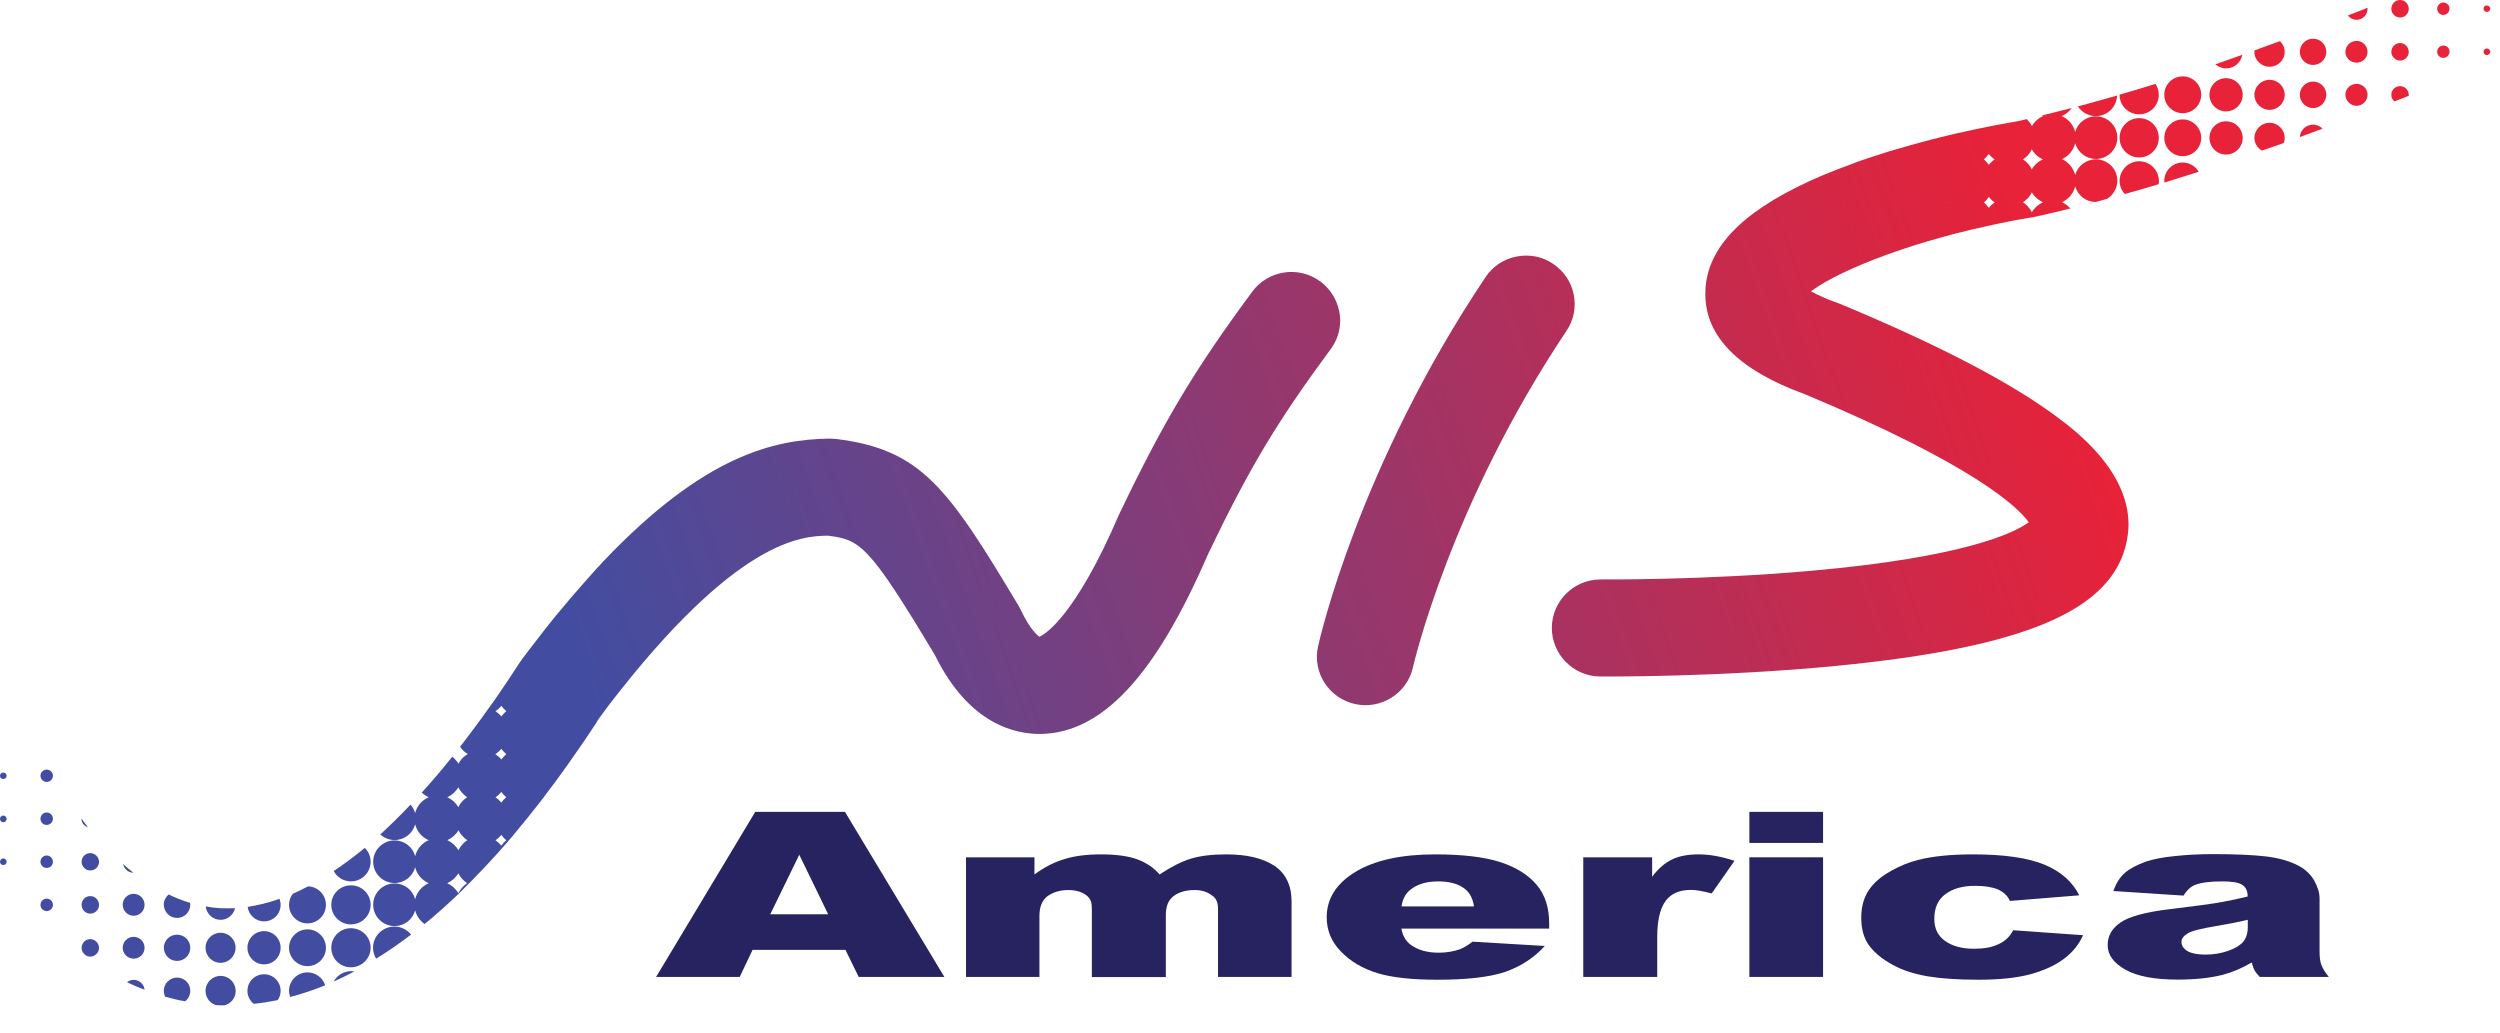 <svg width="75" height="31" viewBox="0 0 75 31" fill="none" xmlns="http://www.w3.org/2000/svg">
<path d="M58.408 6.071C58.404 6.067 58.4 6.067 58.396 6.063C58.392 6.067 58.392 6.067 58.392 6.071C58.392 6.075 58.392 6.075 58.396 6.079C58.4 6.079 58.404 6.075 58.408 6.071Z" fill="url(#paint0_linear)"/>
<path d="M61.744 12.534C60.358 11.495 58.231 10.38 55.238 9.131L55.169 9.104C54.849 8.99 54.577 8.876 54.364 8.758L54.329 8.739L54.36 8.716C54.822 8.381 55.624 7.997 56.586 7.647C56.739 7.59 56.945 7.521 57.09 7.472C57.54 7.319 58.037 7.175 58.587 7.026C58.968 6.927 59.377 6.832 59.816 6.737C60.198 6.653 60.595 6.577 61.015 6.509C61.042 6.501 61.072 6.497 61.106 6.493L61.183 6.474C61.492 6.406 61.798 6.334 62.111 6.254C62.042 6.174 61.95 6.109 61.859 6.067C62.053 5.98 62.202 5.808 62.256 5.591C62.332 5.858 62.569 6.056 62.867 6.06C62.974 6.029 63.092 5.999 63.206 5.968C63.39 5.858 63.52 5.656 63.52 5.42C63.52 5.066 63.233 4.781 62.878 4.781C62.58 4.781 62.332 4.979 62.256 5.249C62.199 5.036 62.053 4.861 61.859 4.773C62.053 4.689 62.202 4.51 62.256 4.297C62.332 4.567 62.58 4.769 62.878 4.769C63.233 4.769 63.52 4.48 63.52 4.13C63.52 3.776 63.233 3.49 62.878 3.49C62.58 3.49 62.332 3.688 62.256 3.958C62.199 3.745 62.053 3.57 61.851 3.483C61.977 3.429 62.076 3.346 62.153 3.239C61.851 3.319 61.557 3.388 61.259 3.464C61.271 3.471 61.282 3.479 61.294 3.483C61.152 3.544 61.034 3.65 60.958 3.783C60.916 3.703 60.866 3.639 60.801 3.574C60.721 3.593 60.641 3.612 60.56 3.631C60.282 3.677 60.011 3.73 59.743 3.78C59.365 3.856 58.999 3.932 58.636 4.016C58.041 4.156 57.475 4.305 56.926 4.469H56.918C56.872 4.48 56.784 4.507 56.677 4.541C56.387 4.632 56.105 4.724 55.834 4.815C55.734 4.849 55.662 4.876 55.662 4.876V4.88C55.318 5.005 54.986 5.131 54.677 5.26C52.432 6.216 51.286 7.3 51.168 8.602L51.16 8.823C51.16 10.094 52.157 11.103 54.135 11.822C59.236 13.954 60.526 15.21 60.847 15.647L60.862 15.67L60.843 15.682C60.423 15.982 58.953 16.717 54.287 17.128C51.069 17.41 48.06 17.383 48.025 17.383C47.22 17.379 46.563 18.026 46.555 18.826C46.548 19.625 47.197 20.287 47.999 20.295C48.14 20.295 51.55 20.321 55.104 19.975C60.778 19.419 63.374 18.304 63.798 16.253C63.833 16.078 63.856 15.906 63.856 15.735C63.852 14.117 62.267 12.926 61.744 12.534ZM60.954 6.368C60.897 6.25 60.805 6.147 60.69 6.067C60.805 5.995 60.897 5.896 60.954 5.77C61.03 5.903 61.148 6.002 61.29 6.067C61.148 6.132 61.03 6.238 60.954 6.368ZM60.954 4.48C61.03 4.613 61.148 4.72 61.29 4.781C61.148 4.842 61.03 4.948 60.954 5.081C60.897 4.96 60.805 4.857 60.69 4.781C60.805 4.708 60.897 4.606 60.954 4.48ZM59.663 6.235C59.621 6.174 59.572 6.124 59.518 6.071C59.575 6.025 59.625 5.972 59.663 5.907C59.717 5.972 59.774 6.029 59.839 6.071C59.774 6.117 59.717 6.17 59.663 6.235ZM59.663 4.621C59.717 4.682 59.774 4.739 59.839 4.781C59.774 4.826 59.713 4.883 59.663 4.944C59.621 4.883 59.572 4.83 59.518 4.781C59.572 4.735 59.621 4.678 59.663 4.621ZM58.396 6.063C58.399 6.067 58.403 6.067 58.407 6.071C58.403 6.075 58.399 6.079 58.396 6.079C58.392 6.075 58.392 6.075 58.392 6.071C58.392 6.067 58.392 6.067 58.396 6.063Z" fill="url(#paint1_linear)"/>
<path d="M47.212 8.838C47.136 8.454 46.914 8.13 46.59 7.913C46.269 7.696 45.88 7.62 45.498 7.696C45.112 7.769 44.78 7.993 44.566 8.313C40.755 14.011 39.591 19.176 39.541 19.393C39.366 20.173 39.866 20.949 40.652 21.121C41.435 21.296 42.218 20.797 42.39 20.013C42.401 19.967 43.501 15.149 46.994 9.927C47.212 9.603 47.288 9.219 47.212 8.838Z" fill="url(#paint2_linear)"/>
<path d="M0.099 23.176C0.042 23.176 0 23.218 0 23.275C0 23.332 0.042 23.37 0.099 23.37C0.153 23.37 0.199 23.328 0.199 23.275C0.199 23.218 0.153 23.176 0.099 23.176Z" fill="url(#paint3_linear)"/>
<path d="M1.401 23.088C1.298 23.088 1.214 23.172 1.214 23.271C1.214 23.374 1.298 23.458 1.401 23.458C1.504 23.458 1.588 23.374 1.588 23.271C1.588 23.172 1.504 23.088 1.401 23.088Z" fill="url(#paint4_linear)"/>
<path d="M0.099 24.466C0.042 24.466 0 24.512 0 24.565C0 24.622 0.042 24.668 0.099 24.668C0.153 24.668 0.199 24.622 0.199 24.565C0.199 24.512 0.153 24.466 0.099 24.466Z" fill="url(#paint5_linear)"/>
<path d="M1.401 24.375C1.298 24.375 1.214 24.459 1.214 24.561C1.214 24.668 1.298 24.748 1.401 24.748C1.504 24.748 1.588 24.664 1.588 24.561C1.588 24.459 1.504 24.375 1.401 24.375Z" fill="url(#paint6_linear)"/>
<path d="M2.638 24.817C2.57 24.729 2.505 24.642 2.444 24.558C2.444 24.561 2.444 24.561 2.444 24.561C2.444 24.683 2.528 24.786 2.638 24.817Z" fill="url(#paint7_linear)"/>
<path d="M0.099 25.753C0.042 25.753 0 25.802 0 25.852C0 25.909 0.042 25.951 0.099 25.951C0.153 25.951 0.199 25.909 0.199 25.852C0.199 25.799 0.153 25.753 0.099 25.753Z" fill="url(#paint8_linear)"/>
<path d="M1.401 25.665C1.298 25.665 1.214 25.753 1.214 25.852C1.214 25.958 1.298 26.038 1.401 26.038C1.504 26.038 1.588 25.958 1.588 25.852C1.588 25.753 1.504 25.665 1.401 25.665Z" fill="url(#paint9_linear)"/>
<path d="M2.707 25.593C2.562 25.593 2.448 25.711 2.448 25.852C2.448 25.997 2.566 26.114 2.707 26.114C2.852 26.114 2.971 26 2.971 25.852C2.967 25.711 2.852 25.593 2.707 25.593Z" fill="url(#paint10_linear)"/>
<path d="M4.001 26.183C3.894 26.096 3.791 26.012 3.692 25.92C3.723 26.069 3.849 26.179 4.001 26.183Z" fill="url(#paint11_linear)"/>
<path d="M10.011 26.13C10.111 26.316 10.305 26.442 10.527 26.442C10.851 26.442 11.119 26.179 11.119 25.852C11.119 25.688 11.05 25.54 10.943 25.437C10.63 25.696 10.317 25.928 10.011 26.13Z" fill="url(#paint12_linear)"/>
<path d="M1.401 26.959C1.298 26.959 1.214 27.043 1.214 27.146C1.214 27.249 1.298 27.332 1.401 27.332C1.504 27.332 1.588 27.245 1.588 27.146C1.588 27.043 1.504 26.959 1.401 26.959Z" fill="url(#paint13_linear)"/>
<path d="M2.707 26.883C2.562 26.883 2.448 26.997 2.448 27.146C2.448 27.291 2.566 27.409 2.707 27.409C2.852 27.409 2.971 27.294 2.971 27.146C2.967 26.997 2.852 26.883 2.707 26.883Z" fill="url(#paint14_linear)"/>
<path d="M4.009 26.815C3.83 26.815 3.681 26.959 3.681 27.142C3.681 27.325 3.83 27.473 4.009 27.473C4.192 27.473 4.337 27.329 4.337 27.142C4.337 26.963 4.192 26.815 4.009 26.815Z" fill="url(#paint15_linear)"/>
<path d="M5.311 27.538C5.533 27.538 5.708 27.359 5.708 27.142C5.708 27.123 5.704 27.104 5.701 27.085C5.479 27.02 5.265 26.933 5.059 26.834C4.971 26.91 4.914 27.017 4.914 27.138C4.918 27.363 5.094 27.538 5.311 27.538Z" fill="url(#paint16_linear)"/>
<path d="M6.617 27.595C6.831 27.595 7.006 27.443 7.052 27.245C6.899 27.253 6.747 27.253 6.594 27.245C6.449 27.237 6.308 27.218 6.17 27.192C6.197 27.416 6.384 27.595 6.617 27.595Z" fill="url(#paint17_linear)"/>
<path d="M7.923 27.641C8.198 27.641 8.419 27.42 8.419 27.142C8.419 27.081 8.404 27.024 8.385 26.963C8.064 27.081 7.743 27.157 7.43 27.207C7.461 27.451 7.667 27.641 7.923 27.641Z" fill="url(#paint18_linear)"/>
<path d="M9.244 26.59C9.091 26.67 8.938 26.746 8.786 26.811C8.713 26.902 8.671 27.02 8.671 27.146C8.671 27.45 8.919 27.702 9.225 27.702C9.53 27.702 9.778 27.45 9.778 27.146C9.778 26.845 9.542 26.602 9.244 26.59Z" fill="url(#paint19_linear)"/>
<path d="M10.527 26.56C10.202 26.56 9.939 26.819 9.939 27.146C9.939 27.47 10.202 27.732 10.527 27.732C10.851 27.732 11.119 27.47 11.119 27.146C11.119 26.819 10.855 26.56 10.527 26.56Z" fill="url(#paint20_linear)"/>
<path d="M2.707 28.174C2.562 28.174 2.448 28.292 2.448 28.436C2.448 28.577 2.566 28.699 2.707 28.699C2.852 28.699 2.971 28.577 2.971 28.436C2.967 28.292 2.852 28.174 2.707 28.174Z" fill="url(#paint21_linear)"/>
<path d="M4.009 28.105C3.83 28.105 3.681 28.25 3.681 28.433C3.681 28.611 3.83 28.76 4.009 28.76C4.192 28.76 4.337 28.615 4.337 28.433C4.337 28.254 4.192 28.105 4.009 28.105Z" fill="url(#paint22_linear)"/>
<path d="M5.311 28.828C5.533 28.828 5.708 28.653 5.708 28.433C5.708 28.212 5.529 28.04 5.311 28.04C5.094 28.04 4.914 28.215 4.914 28.433C4.918 28.653 5.094 28.828 5.311 28.828Z" fill="url(#paint23_linear)"/>
<path d="M6.617 28.885C6.865 28.885 7.067 28.684 7.067 28.433C7.067 28.181 6.865 27.983 6.617 27.983C6.369 27.983 6.166 28.181 6.166 28.433C6.166 28.684 6.369 28.885 6.617 28.885Z" fill="url(#paint24_linear)"/>
<path d="M7.923 28.931C8.198 28.931 8.419 28.71 8.419 28.433C8.419 28.158 8.198 27.934 7.923 27.934C7.644 27.934 7.423 28.158 7.423 28.433C7.423 28.706 7.644 28.931 7.923 28.931Z" fill="url(#paint25_linear)"/>
<path d="M9.225 27.881C8.919 27.881 8.671 28.128 8.671 28.433C8.671 28.737 8.919 28.984 9.225 28.984C9.53 28.984 9.778 28.737 9.778 28.433C9.778 28.128 9.53 27.881 9.225 27.881Z" fill="url(#paint26_linear)"/>
<path d="M10.527 27.846C10.202 27.846 9.939 28.109 9.939 28.433C9.939 28.76 10.202 29.019 10.527 29.019C10.851 29.019 11.119 28.756 11.119 28.433C11.119 28.109 10.855 27.846 10.527 27.846Z" fill="url(#paint27_linear)"/>
<path d="M11.833 27.797C11.481 27.797 11.191 28.078 11.191 28.433C11.191 28.554 11.226 28.665 11.283 28.76C11.634 28.547 11.982 28.303 12.333 28.037C12.214 27.892 12.035 27.797 11.833 27.797Z" fill="url(#paint28_linear)"/>
<path d="M4.009 29.395C3.933 29.395 3.864 29.426 3.811 29.468C3.982 29.548 4.158 29.628 4.337 29.689C4.318 29.525 4.181 29.395 4.009 29.395Z" fill="url(#paint29_linear)"/>
<path d="M5.311 29.327C5.094 29.327 4.914 29.506 4.914 29.723C4.914 29.788 4.929 29.845 4.956 29.902C5.151 29.955 5.349 30.004 5.552 30.039C5.647 29.97 5.708 29.852 5.708 29.727C5.712 29.506 5.533 29.327 5.311 29.327Z" fill="url(#paint30_linear)"/>
<path d="M6.617 29.277C6.369 29.277 6.166 29.475 6.166 29.727C6.166 29.924 6.292 30.092 6.472 30.153C6.56 30.16 6.647 30.16 6.735 30.16C6.926 30.111 7.071 29.94 7.071 29.73C7.067 29.475 6.869 29.277 6.617 29.277Z" fill="url(#paint31_linear)"/>
<path d="M7.923 29.228C7.644 29.228 7.423 29.449 7.423 29.727C7.423 29.883 7.499 30.027 7.614 30.115C7.854 30.092 8.095 30.05 8.331 30.004C8.389 29.921 8.419 29.829 8.419 29.727C8.419 29.449 8.198 29.228 7.923 29.228Z" fill="url(#paint32_linear)"/>
<path d="M9.225 29.171C8.919 29.171 8.671 29.418 8.671 29.723C8.671 29.788 8.686 29.848 8.706 29.909C9.057 29.818 9.404 29.7 9.756 29.559C9.683 29.334 9.473 29.171 9.225 29.171Z" fill="url(#paint33_linear)"/>
<path d="M10.011 29.445C10.217 29.354 10.42 29.258 10.626 29.144C10.595 29.137 10.565 29.133 10.531 29.133C10.305 29.137 10.111 29.262 10.011 29.445Z" fill="url(#paint34_linear)"/>
<path d="M72.004 2.584C71.859 2.584 71.74 2.699 71.74 2.843C71.74 2.923 71.775 2.996 71.832 3.041C71.985 2.984 72.126 2.931 72.263 2.874C72.263 2.866 72.263 2.855 72.263 2.843C72.26 2.699 72.141 2.584 72.004 2.584Z" fill="url(#paint35_linear)"/>
<path d="M70.698 2.516C70.514 2.516 70.362 2.661 70.362 2.843C70.362 3.022 70.514 3.174 70.698 3.174C70.877 3.174 71.026 3.026 71.026 2.843C71.026 2.661 70.877 2.516 70.698 2.516Z" fill="url(#paint36_linear)"/>
<path d="M69.392 2.447C69.174 2.447 68.995 2.626 68.995 2.843C68.995 3.064 69.178 3.243 69.392 3.243C69.61 3.243 69.789 3.06 69.789 2.843C69.789 2.623 69.61 2.447 69.392 2.447Z" fill="url(#paint37_linear)"/>
<path d="M68.086 2.394C67.838 2.394 67.632 2.596 67.632 2.843C67.632 3.091 67.838 3.296 68.086 3.296C68.338 3.296 68.541 3.091 68.541 2.843C68.541 2.596 68.338 2.394 68.086 2.394Z" fill="url(#paint38_linear)"/>
<path d="M66.78 2.345C66.505 2.345 66.284 2.569 66.284 2.843C66.284 3.117 66.505 3.342 66.78 3.342C67.055 3.342 67.281 3.121 67.281 2.843C67.281 2.565 67.059 2.345 66.78 2.345Z" fill="url(#paint39_linear)"/>
<path d="M65.482 2.291C65.173 2.291 64.929 2.539 64.929 2.843C64.929 3.148 65.177 3.395 65.482 3.395C65.788 3.395 66.036 3.148 66.036 2.843C66.036 2.535 65.788 2.291 65.482 2.291Z" fill="url(#paint40_linear)"/>
<path d="M64.176 3.429C64.501 3.429 64.764 3.167 64.764 2.843C64.764 2.721 64.726 2.611 64.665 2.516C64.306 2.626 63.951 2.737 63.588 2.839C63.588 2.843 63.588 2.843 63.588 2.843C63.584 3.171 63.852 3.429 64.176 3.429Z" fill="url(#paint41_linear)"/>
<path d="M62.874 3.483C63.222 3.483 63.501 3.209 63.512 2.866C63.123 2.976 62.733 3.087 62.336 3.193C62.454 3.365 62.649 3.483 62.874 3.483Z" fill="url(#paint42_linear)"/>
<path d="M74.604 1.454C74.547 1.454 74.505 1.5 74.505 1.553C74.505 1.606 74.547 1.652 74.604 1.652C74.657 1.652 74.707 1.606 74.707 1.553C74.711 1.5 74.661 1.454 74.604 1.454Z" fill="url(#paint43_linear)"/>
<path d="M73.298 1.366C73.203 1.366 73.115 1.446 73.115 1.553C73.115 1.656 73.199 1.736 73.298 1.736C73.401 1.736 73.485 1.652 73.485 1.553C73.489 1.446 73.405 1.366 73.298 1.366Z" fill="url(#paint44_linear)"/>
<path d="M72.004 1.29C71.859 1.29 71.74 1.408 71.74 1.553C71.74 1.698 71.859 1.816 72.004 1.816C72.145 1.816 72.263 1.698 72.263 1.553C72.26 1.408 72.141 1.29 72.004 1.29Z" fill="url(#paint45_linear)"/>
<path d="M70.698 1.226C70.514 1.226 70.362 1.374 70.362 1.557C70.362 1.736 70.514 1.88 70.698 1.88C70.877 1.88 71.026 1.736 71.026 1.557C71.026 1.374 70.877 1.226 70.698 1.226Z" fill="url(#paint46_linear)"/>
<path d="M69.392 1.161C69.174 1.161 68.995 1.336 68.995 1.557C68.995 1.774 69.178 1.949 69.392 1.949C69.61 1.949 69.789 1.774 69.789 1.557C69.789 1.332 69.61 1.161 69.392 1.161Z" fill="url(#paint47_linear)"/>
<path d="M67.639 1.511C67.639 1.526 67.632 1.538 67.632 1.557C67.632 1.804 67.838 2.002 68.086 2.002C68.338 2.002 68.541 1.804 68.541 1.557C68.541 1.427 68.483 1.317 68.399 1.233C68.155 1.325 67.899 1.416 67.639 1.511Z" fill="url(#paint48_linear)"/>
<path d="M67.269 1.644C67.002 1.739 66.731 1.831 66.46 1.93C66.544 2.002 66.658 2.052 66.78 2.052C67.028 2.052 67.227 1.876 67.269 1.644Z" fill="url(#paint49_linear)"/>
<path d="M74.604 0.358C74.657 0.358 74.707 0.316 74.707 0.263C74.707 0.202 74.657 0.164 74.604 0.164C74.547 0.164 74.505 0.202 74.505 0.263C74.508 0.316 74.55 0.358 74.604 0.358Z" fill="url(#paint50_linear)"/>
<path d="M73.298 0.076C73.203 0.076 73.115 0.16 73.115 0.263C73.115 0.362 73.199 0.449 73.298 0.449C73.401 0.449 73.485 0.362 73.485 0.263C73.489 0.16 73.405 0.076 73.298 0.076Z" fill="url(#paint51_linear)"/>
<path d="M72.004 0C71.859 0 71.74 0.118 71.74 0.266C71.74 0.407 71.859 0.525 72.004 0.525C72.145 0.525 72.263 0.411 72.263 0.266C72.26 0.118 72.141 0 72.004 0Z" fill="url(#paint52_linear)"/>
<path d="M70.438 0.464C70.496 0.544 70.591 0.594 70.698 0.594C70.877 0.594 71.026 0.449 71.026 0.266C71.026 0.255 71.026 0.244 71.019 0.236C70.828 0.308 70.641 0.388 70.438 0.464Z" fill="url(#paint53_linear)"/>
<path d="M62.649 6.124C62.691 6.109 62.737 6.098 62.79 6.086C62.737 6.09 62.691 6.101 62.649 6.124Z" fill="url(#paint54_linear)"/>
<path d="M65.482 4.876C65.173 4.876 64.929 5.123 64.929 5.428C64.929 5.447 64.929 5.458 64.929 5.477C65.276 5.371 65.627 5.26 65.96 5.154C65.868 4.986 65.685 4.876 65.482 4.876Z" fill="url(#paint55_linear)"/>
<path d="M64.176 4.838C63.852 4.838 63.588 5.104 63.588 5.428C63.588 5.58 63.65 5.721 63.745 5.82C64.085 5.725 64.425 5.629 64.757 5.527C64.764 5.496 64.768 5.462 64.768 5.424C64.764 5.104 64.501 4.838 64.176 4.838Z" fill="url(#paint56_linear)"/>
<path d="M68.995 4.111C69.224 4.027 69.457 3.943 69.678 3.86C69.602 3.787 69.503 3.738 69.392 3.738C69.174 3.742 69.006 3.905 68.995 4.111Z" fill="url(#paint57_linear)"/>
<path d="M68.086 3.684C67.838 3.684 67.632 3.89 67.632 4.137C67.632 4.297 67.724 4.438 67.857 4.518C68.071 4.442 68.296 4.366 68.514 4.29C68.533 4.24 68.541 4.191 68.541 4.137C68.541 3.89 68.338 3.684 68.086 3.684Z" fill="url(#paint58_linear)"/>
<path d="M66.78 3.639C66.505 3.639 66.284 3.86 66.284 4.137C66.284 4.411 66.505 4.636 66.78 4.636C67.055 4.636 67.281 4.415 67.281 4.137C67.281 3.863 67.059 3.639 66.78 3.639Z" fill="url(#paint59_linear)"/>
<path d="M65.482 3.582C65.173 3.582 64.929 3.829 64.929 4.134C64.929 4.442 65.177 4.685 65.482 4.685C65.788 4.685 66.036 4.438 66.036 4.134C66.036 3.833 65.788 3.582 65.482 3.582Z" fill="url(#paint60_linear)"/>
<path d="M64.176 4.724C64.501 4.724 64.764 4.457 64.764 4.134C64.764 3.806 64.501 3.544 64.176 3.544C63.852 3.544 63.588 3.806 63.588 4.134C63.584 4.461 63.852 4.724 64.176 4.724Z" fill="url(#paint61_linear)"/>
<path d="M39.606 8.442C38.961 7.966 38.044 8.103 37.567 8.751C35.834 11.095 34.906 12.648 33.596 15.385L33.57 15.438C32.268 18.468 31.363 19.02 31.195 19.096L31.183 19.103L31.172 19.096C31.111 19.05 30.889 18.86 30.637 18.323L30.572 18.198C28.434 14.623 27.636 13.482 25.082 13.169L24.879 13.158C23.234 13.185 21.141 13.645 18.113 16.827C18.113 16.827 18.113 16.827 18.11 16.827C18.094 16.846 18.06 16.884 18.022 16.926C17.949 17.002 17.877 17.078 17.808 17.159C17.751 17.219 17.709 17.269 17.709 17.269V17.273C17.686 17.292 17.667 17.314 17.651 17.334C17.331 17.691 16.995 18.083 16.647 18.506C16.464 18.73 16.281 18.963 16.094 19.21C15.949 19.396 15.803 19.583 15.658 19.781L15.613 19.849L15.601 19.861C15.376 20.211 15.147 20.55 14.921 20.881C14.838 21.003 14.754 21.121 14.666 21.239C14.376 21.65 14.089 22.034 13.803 22.403C13.845 22.464 13.917 22.556 14.032 22.62C14.032 22.62 13.829 22.738 13.757 22.913C13.757 22.913 13.688 22.799 13.57 22.7C13.566 22.704 13.566 22.704 13.562 22.708C13.261 23.088 12.955 23.446 12.653 23.777C12.711 23.835 12.783 23.88 12.86 23.918C12.657 24.006 12.508 24.177 12.455 24.394C12.428 24.295 12.379 24.215 12.318 24.139C12.012 24.459 11.707 24.759 11.409 25.034C11.523 25.136 11.672 25.201 11.836 25.201C12.134 25.201 12.382 25.003 12.455 24.729C12.508 24.946 12.661 25.121 12.86 25.205C12.657 25.292 12.508 25.471 12.455 25.684C12.382 25.41 12.134 25.212 11.836 25.212C11.485 25.212 11.195 25.502 11.195 25.852C11.195 26.206 11.485 26.491 11.836 26.491C12.134 26.491 12.382 26.29 12.455 26.019C12.508 26.236 12.661 26.408 12.86 26.495C12.657 26.587 12.508 26.762 12.455 26.975C12.382 26.704 12.134 26.503 11.836 26.503C11.485 26.503 11.195 26.788 11.195 27.142C11.195 27.496 11.485 27.782 11.836 27.782C12.134 27.782 12.382 27.58 12.455 27.31C12.497 27.481 12.6 27.622 12.738 27.721C13.073 27.447 13.406 27.15 13.742 26.83C13.875 26.701 14.005 26.571 14.139 26.434C14.406 26.164 14.673 25.878 14.941 25.582C15.086 25.422 15.227 25.258 15.368 25.094C15.681 24.721 15.994 24.329 16.311 23.922C16.315 23.918 16.315 23.915 16.315 23.911C16.552 23.606 16.785 23.287 17.021 22.955C17.312 22.544 17.606 22.118 17.896 21.673C17.9 21.669 17.9 21.665 17.904 21.661C17.904 21.661 17.907 21.654 17.911 21.65C17.923 21.627 17.934 21.612 17.945 21.589C18.007 21.501 18.121 21.349 18.224 21.208C22.107 16.135 24.078 16.085 24.834 16.07C25.803 16.192 26.052 16.321 28.049 19.655C29.072 21.741 30.473 22.027 31.221 22.019C33.069 21.989 34.665 20.268 36.242 16.622C37.476 14.049 38.3 12.667 39.923 10.471C40.11 10.22 40.206 9.923 40.206 9.611C40.198 9.154 39.98 8.716 39.606 8.442ZM13.749 26.796C13.673 26.663 13.558 26.56 13.417 26.495C13.555 26.434 13.673 26.331 13.749 26.198C13.81 26.32 13.902 26.419 14.013 26.495C13.902 26.571 13.81 26.678 13.749 26.796ZM13.421 25.205C13.558 25.144 13.677 25.041 13.753 24.908C13.814 25.03 13.906 25.129 14.017 25.205C13.906 25.281 13.814 25.384 13.753 25.506C13.677 25.376 13.558 25.27 13.421 25.205ZM13.749 24.215C13.673 24.082 13.558 23.979 13.417 23.918C13.555 23.857 13.673 23.751 13.749 23.618C13.81 23.739 13.902 23.838 14.013 23.918C13.902 23.987 13.81 24.093 13.749 24.215ZM15.04 21.174C15.082 21.231 15.132 21.288 15.189 21.334C15.132 21.383 15.082 21.437 15.04 21.494C14.99 21.433 14.929 21.38 14.864 21.334C14.933 21.288 14.994 21.235 15.04 21.174ZM15.04 25.369C14.99 25.308 14.929 25.254 14.864 25.205C14.933 25.163 14.994 25.106 15.04 25.045C15.082 25.102 15.132 25.163 15.189 25.205C15.132 25.258 15.082 25.311 15.04 25.369ZM15.04 24.078C14.99 24.017 14.929 23.96 14.864 23.918C14.933 23.873 14.994 23.816 15.04 23.758C15.082 23.816 15.132 23.869 15.189 23.918C15.132 23.964 15.082 24.017 15.04 24.078ZM15.04 22.784C14.99 22.723 14.929 22.67 14.86 22.624C14.929 22.582 14.99 22.525 15.04 22.464C15.082 22.521 15.132 22.578 15.189 22.624C15.132 22.674 15.082 22.731 15.04 22.784Z" fill="url(#paint62_linear)"/>
<path d="M25.364 28.497H22.577L22.191 29.308H19.683L22.657 24.356H25.349L28.331 29.308H25.761L25.364 28.497ZM24.845 27.428L23.978 25.642L23.108 27.428H24.845Z" fill="#272361"/>
<path d="M28.98 25.719H31.034V26.233C31.332 26.015 31.634 25.86 31.936 25.772C32.237 25.677 32.604 25.631 33.035 25.631C33.493 25.631 33.86 25.684 34.127 25.783C34.398 25.886 34.616 26.035 34.788 26.233C35.135 26.004 35.448 25.844 35.735 25.757C36.021 25.673 36.368 25.631 36.788 25.631C37.403 25.631 37.884 25.745 38.232 25.974C38.572 26.202 38.747 26.56 38.747 27.051V29.308H36.54V27.253C36.54 27.089 36.491 26.963 36.391 26.887C36.242 26.762 36.059 26.701 35.838 26.701C35.578 26.701 35.368 26.762 35.212 26.88C35.051 26.997 34.975 27.188 34.975 27.447V29.312H32.756V27.329C32.756 27.169 32.745 27.062 32.714 27.005C32.669 26.914 32.588 26.841 32.47 26.784C32.352 26.731 32.214 26.701 32.058 26.701C31.802 26.701 31.592 26.765 31.428 26.883C31.267 27.005 31.183 27.199 31.183 27.473V29.308H28.98V25.719Z" fill="#272361"/>
<path d="M46.468 27.858H42.042C42.08 28.075 42.176 28.238 42.329 28.349C42.546 28.505 42.825 28.581 43.165 28.581C43.382 28.581 43.589 28.547 43.787 28.482C43.906 28.436 44.035 28.36 44.177 28.25L46.345 28.379C46.013 28.741 45.612 29 45.146 29.16C44.677 29.316 44.001 29.392 43.123 29.392C42.359 29.392 41.76 29.327 41.321 29.194C40.882 29.057 40.519 28.847 40.232 28.55C39.946 28.261 39.801 27.915 39.801 27.519C39.801 26.956 40.095 26.499 40.668 26.153C41.248 25.806 42.042 25.631 43.058 25.631C43.886 25.631 44.535 25.711 45.009 25.863C45.486 26.019 45.849 26.248 46.097 26.541C46.349 26.838 46.475 27.222 46.475 27.702V27.858H46.468ZM44.222 27.192C44.177 26.921 44.066 26.731 43.875 26.617C43.692 26.499 43.447 26.442 43.142 26.442C42.791 26.442 42.508 26.526 42.298 26.704C42.164 26.811 42.077 26.975 42.046 27.192H44.222V27.192Z" fill="#272361"/>
<path d="M47.495 25.719H49.564V26.301C49.759 26.046 49.965 25.871 50.179 25.776C50.389 25.677 50.652 25.631 50.962 25.631C51.29 25.631 51.645 25.696 52.035 25.825L51.351 26.803C51.088 26.735 50.885 26.697 50.733 26.697C50.446 26.697 50.217 26.773 50.06 26.925C49.835 27.135 49.717 27.523 49.717 28.105V29.308H47.498V25.719H47.495Z" fill="#272361"/>
<path d="M52.481 24.356H54.692V25.288H52.481V24.356ZM52.481 25.719H54.692V29.308H52.481V25.719Z" fill="#272361"/>
<path d="M60.396 27.907L62.492 28.056C62.374 28.326 62.183 28.566 61.924 28.76C61.66 28.962 61.32 29.114 60.912 29.228C60.499 29.338 59.98 29.392 59.35 29.392C58.735 29.392 58.228 29.357 57.823 29.289C57.418 29.217 57.067 29.106 56.777 28.942C56.483 28.783 56.254 28.6 56.086 28.383C55.921 28.166 55.837 27.884 55.837 27.527C55.837 27.157 55.937 26.849 56.139 26.602C56.284 26.423 56.49 26.259 56.746 26.118C57.006 25.974 57.269 25.867 57.54 25.799C57.968 25.688 58.522 25.631 59.194 25.631C60.133 25.631 60.851 25.738 61.343 25.943C61.84 26.153 62.179 26.461 62.378 26.86L60.297 27.028C60.232 26.88 60.114 26.762 59.942 26.685C59.774 26.613 59.545 26.575 59.251 26.575C58.888 26.575 58.594 26.655 58.369 26.819C58.144 26.982 58.029 27.23 58.029 27.565C58.029 27.861 58.14 28.082 58.365 28.238C58.59 28.391 58.873 28.463 59.224 28.463C59.514 28.463 59.755 28.421 59.953 28.326C60.152 28.238 60.297 28.098 60.396 27.907Z" fill="#272361"/>
<path d="M65.505 26.868L63.401 26.731C63.481 26.503 63.592 26.32 63.745 26.187C63.894 26.057 64.112 25.943 64.39 25.844C64.596 25.776 64.875 25.719 65.226 25.684C65.578 25.646 65.963 25.623 66.379 25.623C67.04 25.623 67.571 25.646 67.975 25.692C68.376 25.741 68.712 25.837 68.98 25.985C69.167 26.088 69.316 26.229 69.426 26.415C69.529 26.602 69.587 26.781 69.587 26.952V28.547C69.587 28.714 69.602 28.844 69.64 28.942C69.675 29.038 69.743 29.163 69.865 29.308H67.792C67.708 29.217 67.655 29.148 67.632 29.099C67.605 29.053 67.582 28.981 67.552 28.874C67.261 29.045 66.975 29.167 66.689 29.243C66.299 29.342 65.845 29.388 65.329 29.388C64.642 29.388 64.115 29.289 63.764 29.091C63.405 28.889 63.23 28.646 63.23 28.353C63.23 28.078 63.355 27.854 63.615 27.675C63.871 27.5 64.344 27.367 65.032 27.283C65.856 27.18 66.402 27.112 66.647 27.062C66.891 27.02 67.151 26.963 67.43 26.895C67.43 26.727 67.372 26.609 67.261 26.541C67.151 26.472 66.948 26.442 66.67 26.442C66.307 26.442 66.032 26.476 65.849 26.548C65.707 26.609 65.597 26.716 65.505 26.868ZM67.43 27.595C67.124 27.667 66.807 27.728 66.483 27.782C66.032 27.858 65.749 27.926 65.631 28.002C65.505 28.078 65.444 28.162 65.444 28.261C65.444 28.368 65.505 28.459 65.627 28.535C65.749 28.604 65.933 28.638 66.162 28.638C66.406 28.638 66.635 28.6 66.849 28.524C67.059 28.451 67.208 28.356 67.3 28.25C67.384 28.143 67.433 27.995 67.433 27.827V27.595H67.43Z" fill="#272361"/>
<defs>
<linearGradient id="paint0_linear" x1="58.392" y1="6.073" x2="58.407" y2="6.068" gradientUnits="userSpaceOnUse">
<stop stop-color="#424DA1"/>
<stop offset="1" stop-color="#E72239"/>
</linearGradient>
<linearGradient id="paint1_linear" x1="19.355" y1="25.535" x2="61.904" y2="10.515" gradientUnits="userSpaceOnUse">
<stop stop-color="#424DA1"/>
<stop offset="1" stop-color="#E72239"/>
</linearGradient>
<linearGradient id="paint2_linear" x1="18.443" y1="23.157" x2="61.103" y2="8.097" gradientUnits="userSpaceOnUse">
<stop stop-color="#424DA1"/>
<stop offset="1" stop-color="#E72239"/>
</linearGradient>
<linearGradient id="paint3_linear" x1="17.5" y1="17.168" x2="62.561" y2="1.259" gradientUnits="userSpaceOnUse">
<stop stop-color="#424DA1"/>
<stop offset="1" stop-color="#E72239"/>
</linearGradient>
<linearGradient id="paint4_linear" x1="17.56" y1="17.606" x2="62.579" y2="1.713" gradientUnits="userSpaceOnUse">
<stop stop-color="#424DA1"/>
<stop offset="1" stop-color="#E72239"/>
</linearGradient>
<linearGradient id="paint5_linear" x1="17.918" y1="18.313" x2="62.952" y2="2.415" gradientUnits="userSpaceOnUse">
<stop stop-color="#424DA1"/>
<stop offset="1" stop-color="#E72239"/>
</linearGradient>
<linearGradient id="paint6_linear" x1="18.017" y1="18.734" x2="63.112" y2="2.814" gradientUnits="userSpaceOnUse">
<stop stop-color="#424DA1"/>
<stop offset="1" stop-color="#E72239"/>
</linearGradient>
<linearGradient id="paint7_linear" x1="19.023" y1="18.906" x2="66.742" y2="2.06" gradientUnits="userSpaceOnUse">
<stop stop-color="#424DA1"/>
<stop offset="1" stop-color="#E72239"/>
</linearGradient>
<linearGradient id="paint8_linear" x1="18.35" y1="19.449" x2="63.391" y2="3.548" gradientUnits="userSpaceOnUse">
<stop stop-color="#424DA1"/>
<stop offset="1" stop-color="#E72239"/>
</linearGradient>
<linearGradient id="paint9_linear" x1="18.421" y1="19.881" x2="63.452" y2="3.984" gradientUnits="userSpaceOnUse">
<stop stop-color="#424DA1"/>
<stop offset="1" stop-color="#E72239"/>
</linearGradient>
<linearGradient id="paint10_linear" x1="18.495" y1="20.314" x2="63.519" y2="4.42" gradientUnits="userSpaceOnUse">
<stop stop-color="#424DA1"/>
<stop offset="1" stop-color="#E72239"/>
</linearGradient>
<linearGradient id="paint11_linear" x1="17.849" y1="21.141" x2="60.501" y2="6.084" gradientUnits="userSpaceOnUse">
<stop stop-color="#424DA1"/>
<stop offset="1" stop-color="#E72239"/>
</linearGradient>
<linearGradient id="paint12_linear" x1="18.554" y1="23.213" x2="61.153" y2="8.175" gradientUnits="userSpaceOnUse">
<stop stop-color="#424DA1"/>
<stop offset="1" stop-color="#E72239"/>
</linearGradient>
<linearGradient id="paint13_linear" x1="18.829" y1="21.031" x2="63.801" y2="5.155" gradientUnits="userSpaceOnUse">
<stop stop-color="#424DA1"/>
<stop offset="1" stop-color="#E72239"/>
</linearGradient>
<linearGradient id="paint14_linear" x1="18.942" y1="21.448" x2="64.014" y2="5.536" gradientUnits="userSpaceOnUse">
<stop stop-color="#424DA1"/>
<stop offset="1" stop-color="#E72239"/>
</linearGradient>
<linearGradient id="paint15_linear" x1="19.031" y1="21.875" x2="64.149" y2="5.948" gradientUnits="userSpaceOnUse">
<stop stop-color="#424DA1"/>
<stop offset="1" stop-color="#E72239"/>
</linearGradient>
<linearGradient id="paint16_linear" x1="18.665" y1="22.472" x2="62.369" y2="7.044" gradientUnits="userSpaceOnUse">
<stop stop-color="#424DA1"/>
<stop offset="1" stop-color="#E72239"/>
</linearGradient>
<linearGradient id="paint17_linear" x1="18.668" y1="23.102" x2="61.766" y2="7.887" gradientUnits="userSpaceOnUse">
<stop stop-color="#424DA1"/>
<stop offset="1" stop-color="#E72239"/>
</linearGradient>
<linearGradient id="paint18_linear" x1="18.807" y1="23.535" x2="61.911" y2="8.318" gradientUnits="userSpaceOnUse">
<stop stop-color="#424DA1"/>
<stop offset="1" stop-color="#E72239"/>
</linearGradient>
<linearGradient id="paint19_linear" x1="18.762" y1="23.82" x2="61.334" y2="8.791" gradientUnits="userSpaceOnUse">
<stop stop-color="#424DA1"/>
<stop offset="1" stop-color="#E72239"/>
</linearGradient>
<linearGradient id="paint20_linear" x1="18.905" y1="24.206" x2="61.511" y2="9.165" gradientUnits="userSpaceOnUse">
<stop stop-color="#424DA1"/>
<stop offset="1" stop-color="#E72239"/>
</linearGradient>
<linearGradient id="paint21_linear" x1="19.34" y1="22.6" x2="64.326" y2="6.719" gradientUnits="userSpaceOnUse">
<stop stop-color="#424DA1"/>
<stop offset="1" stop-color="#E72239"/>
</linearGradient>
<linearGradient id="paint22_linear" x1="19.448" y1="23.018" x2="64.526" y2="7.104" gradientUnits="userSpaceOnUse">
<stop stop-color="#424DA1"/>
<stop offset="1" stop-color="#E72239"/>
</linearGradient>
<linearGradient id="paint23_linear" x1="19.517" y1="23.452" x2="64.578" y2="7.545" gradientUnits="userSpaceOnUse">
<stop stop-color="#424DA1"/>
<stop offset="1" stop-color="#E72239"/>
</linearGradient>
<linearGradient id="paint24_linear" x1="19.61" y1="23.877" x2="64.734" y2="7.948" gradientUnits="userSpaceOnUse">
<stop stop-color="#424DA1"/>
<stop offset="1" stop-color="#E72239"/>
</linearGradient>
<linearGradient id="paint25_linear" x1="19.036" y1="24.535" x2="61.675" y2="9.482" gradientUnits="userSpaceOnUse">
<stop stop-color="#424DA1"/>
<stop offset="1" stop-color="#E72239"/>
</linearGradient>
<linearGradient id="paint26_linear" x1="19.16" y1="24.949" x2="61.73" y2="9.92" gradientUnits="userSpaceOnUse">
<stop stop-color="#424DA1"/>
<stop offset="1" stop-color="#E72239"/>
</linearGradient>
<linearGradient id="paint27_linear" x1="19.314" y1="25.352" x2="61.934" y2="10.306" gradientUnits="userSpaceOnUse">
<stop stop-color="#424DA1"/>
<stop offset="1" stop-color="#E72239"/>
</linearGradient>
<linearGradient id="paint28_linear" x1="19.443" y1="25.493" x2="62.504" y2="10.292" gradientUnits="userSpaceOnUse">
<stop stop-color="#424DA1"/>
<stop offset="1" stop-color="#E72239"/>
</linearGradient>
<linearGradient id="paint29_linear" x1="19.299" y1="24.227" x2="62.848" y2="8.853" gradientUnits="userSpaceOnUse">
<stop stop-color="#424DA1"/>
<stop offset="1" stop-color="#E72239"/>
</linearGradient>
<linearGradient id="paint30_linear" x1="19.61" y1="24.698" x2="63.618" y2="9.162" gradientUnits="userSpaceOnUse">
<stop stop-color="#424DA1"/>
<stop offset="1" stop-color="#E72239"/>
</linearGradient>
<linearGradient id="paint31_linear" x1="19.942" y1="25.049" x2="64.726" y2="9.239" gradientUnits="userSpaceOnUse">
<stop stop-color="#424DA1"/>
<stop offset="1" stop-color="#E72239"/>
</linearGradient>
<linearGradient id="paint32_linear" x1="19.459" y1="25.625" x2="62.225" y2="10.527" gradientUnits="userSpaceOnUse">
<stop stop-color="#424DA1"/>
<stop offset="1" stop-color="#E72239"/>
</linearGradient>
<linearGradient id="paint33_linear" x1="19.477" y1="25.85" x2="62.037" y2="10.825" gradientUnits="userSpaceOnUse">
<stop stop-color="#424DA1"/>
<stop offset="1" stop-color="#E72239"/>
</linearGradient>
<linearGradient id="paint34_linear" x1="19.532" y1="26.024" x2="62.074" y2="11.006" gradientUnits="userSpaceOnUse">
<stop stop-color="#424DA1"/>
<stop offset="1" stop-color="#E72239"/>
</linearGradient>
<linearGradient id="paint35_linear" x1="14.932" y1="22.796" x2="59.903" y2="6.92" gradientUnits="userSpaceOnUse">
<stop stop-color="#424DA1"/>
<stop offset="1" stop-color="#E72239"/>
</linearGradient>
<linearGradient id="paint36_linear" x1="14.495" y1="22.56" x2="59.772" y2="6.576" gradientUnits="userSpaceOnUse">
<stop stop-color="#424DA1"/>
<stop offset="1" stop-color="#E72239"/>
</linearGradient>
<linearGradient id="paint37_linear" x1="14.568" y1="22.077" x2="59.73" y2="6.134" gradientUnits="userSpaceOnUse">
<stop stop-color="#424DA1"/>
<stop offset="1" stop-color="#E72239"/>
</linearGradient>
<linearGradient id="paint38_linear" x1="14.399" y1="21.679" x2="59.641" y2="5.707" gradientUnits="userSpaceOnUse">
<stop stop-color="#424DA1"/>
<stop offset="1" stop-color="#E72239"/>
</linearGradient>
<linearGradient id="paint39_linear" x1="17.482" y1="20.138" x2="60.004" y2="5.127" gradientUnits="userSpaceOnUse">
<stop stop-color="#424DA1"/>
<stop offset="1" stop-color="#E72239"/>
</linearGradient>
<linearGradient id="paint40_linear" x1="17.3" y1="19.745" x2="59.856" y2="4.722" gradientUnits="userSpaceOnUse">
<stop stop-color="#424DA1"/>
<stop offset="1" stop-color="#E72239"/>
</linearGradient>
<linearGradient id="paint41_linear" x1="16.362" y1="19.823" x2="59.703" y2="4.522" gradientUnits="userSpaceOnUse">
<stop stop-color="#424DA1"/>
<stop offset="1" stop-color="#E72239"/>
</linearGradient>
<linearGradient id="paint42_linear" x1="17.132" y1="19.31" x2="59.699" y2="4.283" gradientUnits="userSpaceOnUse">
<stop stop-color="#424DA1"/>
<stop offset="1" stop-color="#E72239"/>
</linearGradient>
<linearGradient id="paint43_linear" x1="13.243" y1="23.08" x2="59.293" y2="6.823" gradientUnits="userSpaceOnUse">
<stop stop-color="#424DA1"/>
<stop offset="1" stop-color="#E72239"/>
</linearGradient>
<linearGradient id="paint44_linear" x1="14.921" y1="22.035" x2="59.648" y2="6.245" gradientUnits="userSpaceOnUse">
<stop stop-color="#424DA1"/>
<stop offset="1" stop-color="#E72239"/>
</linearGradient>
<linearGradient id="paint45_linear" x1="14.521" y1="21.718" x2="59.495" y2="5.842" gradientUnits="userSpaceOnUse">
<stop stop-color="#424DA1"/>
<stop offset="1" stop-color="#E72239"/>
</linearGradient>
<linearGradient id="paint46_linear" x1="14.112" y1="21.403" x2="59.35" y2="5.433" gradientUnits="userSpaceOnUse">
<stop stop-color="#424DA1"/>
<stop offset="1" stop-color="#E72239"/>
</linearGradient>
<linearGradient id="paint47_linear" x1="14.149" y1="20.933" x2="59.301" y2="4.994" gradientUnits="userSpaceOnUse">
<stop stop-color="#424DA1"/>
<stop offset="1" stop-color="#E72239"/>
</linearGradient>
<linearGradient id="paint48_linear" x1="14.062" y1="20.638" x2="59.259" y2="4.683" gradientUnits="userSpaceOnUse">
<stop stop-color="#424DA1"/>
<stop offset="1" stop-color="#E72239"/>
</linearGradient>
<linearGradient id="paint49_linear" x1="17.369" y1="19.281" x2="59.748" y2="4.32" gradientUnits="userSpaceOnUse">
<stop stop-color="#424DA1"/>
<stop offset="1" stop-color="#E72239"/>
</linearGradient>
<linearGradient id="paint50_linear" x1="12.733" y1="21.969" x2="58.836" y2="5.694" gradientUnits="userSpaceOnUse">
<stop stop-color="#424DA1"/>
<stop offset="1" stop-color="#E72239"/>
</linearGradient>
<linearGradient id="paint51_linear" x1="14.557" y1="20.873" x2="59.237" y2="5.1" gradientUnits="userSpaceOnUse">
<stop stop-color="#424DA1"/>
<stop offset="1" stop-color="#E72239"/>
</linearGradient>
<linearGradient id="paint52_linear" x1="14.103" y1="20.573" x2="59.068" y2="4.699" gradientUnits="userSpaceOnUse">
<stop stop-color="#424DA1"/>
<stop offset="1" stop-color="#E72239"/>
</linearGradient>
<linearGradient id="paint53_linear" x1="17.517" y1="19.135" x2="59.766" y2="4.22" gradientUnits="userSpaceOnUse">
<stop stop-color="#424DA1"/>
<stop offset="1" stop-color="#E72239"/>
</linearGradient>
<linearGradient id="paint54_linear" x1="17.11" y1="22.103" x2="60.534" y2="6.773" gradientUnits="userSpaceOnUse">
<stop stop-color="#424DA1"/>
<stop offset="1" stop-color="#E72239"/>
</linearGradient>
<linearGradient id="paint55_linear" x1="18.032" y1="21.726" x2="60.56" y2="6.713" gradientUnits="userSpaceOnUse">
<stop stop-color="#424DA1"/>
<stop offset="1" stop-color="#E72239"/>
</linearGradient>
<linearGradient id="paint56_linear" x1="17.926" y1="21.492" x2="60.474" y2="6.471" gradientUnits="userSpaceOnUse">
<stop stop-color="#424DA1"/>
<stop offset="1" stop-color="#E72239"/>
</linearGradient>
<linearGradient id="paint57_linear" x1="17.563" y1="22.026" x2="60.52" y2="6.862" gradientUnits="userSpaceOnUse">
<stop stop-color="#424DA1"/>
<stop offset="1" stop-color="#E72239"/>
</linearGradient>
<linearGradient id="paint58_linear" x1="15.916" y1="22.349" x2="60.22" y2="6.709" gradientUnits="userSpaceOnUse">
<stop stop-color="#424DA1"/>
<stop offset="1" stop-color="#E72239"/>
</linearGradient>
<linearGradient id="paint59_linear" x1="17.88" y1="21.292" x2="60.409" y2="6.279" gradientUnits="userSpaceOnUse">
<stop stop-color="#424DA1"/>
<stop offset="1" stop-color="#E72239"/>
</linearGradient>
<linearGradient id="paint60_linear" x1="17.706" y1="20.896" x2="60.262" y2="5.873" gradientUnits="userSpaceOnUse">
<stop stop-color="#424DA1"/>
<stop offset="1" stop-color="#E72239"/>
</linearGradient>
<linearGradient id="paint61_linear" x1="17.498" y1="20.511" x2="60.112" y2="5.467" gradientUnits="userSpaceOnUse">
<stop stop-color="#424DA1"/>
<stop offset="1" stop-color="#E72239"/>
</linearGradient>
<linearGradient id="paint62_linear" x1="17.788" y1="21.076" x2="60.341" y2="6.054" gradientUnits="userSpaceOnUse">
<stop stop-color="#424DA1"/>
<stop offset="1" stop-color="#E72239"/>
</linearGradient>
</defs>
</svg>
